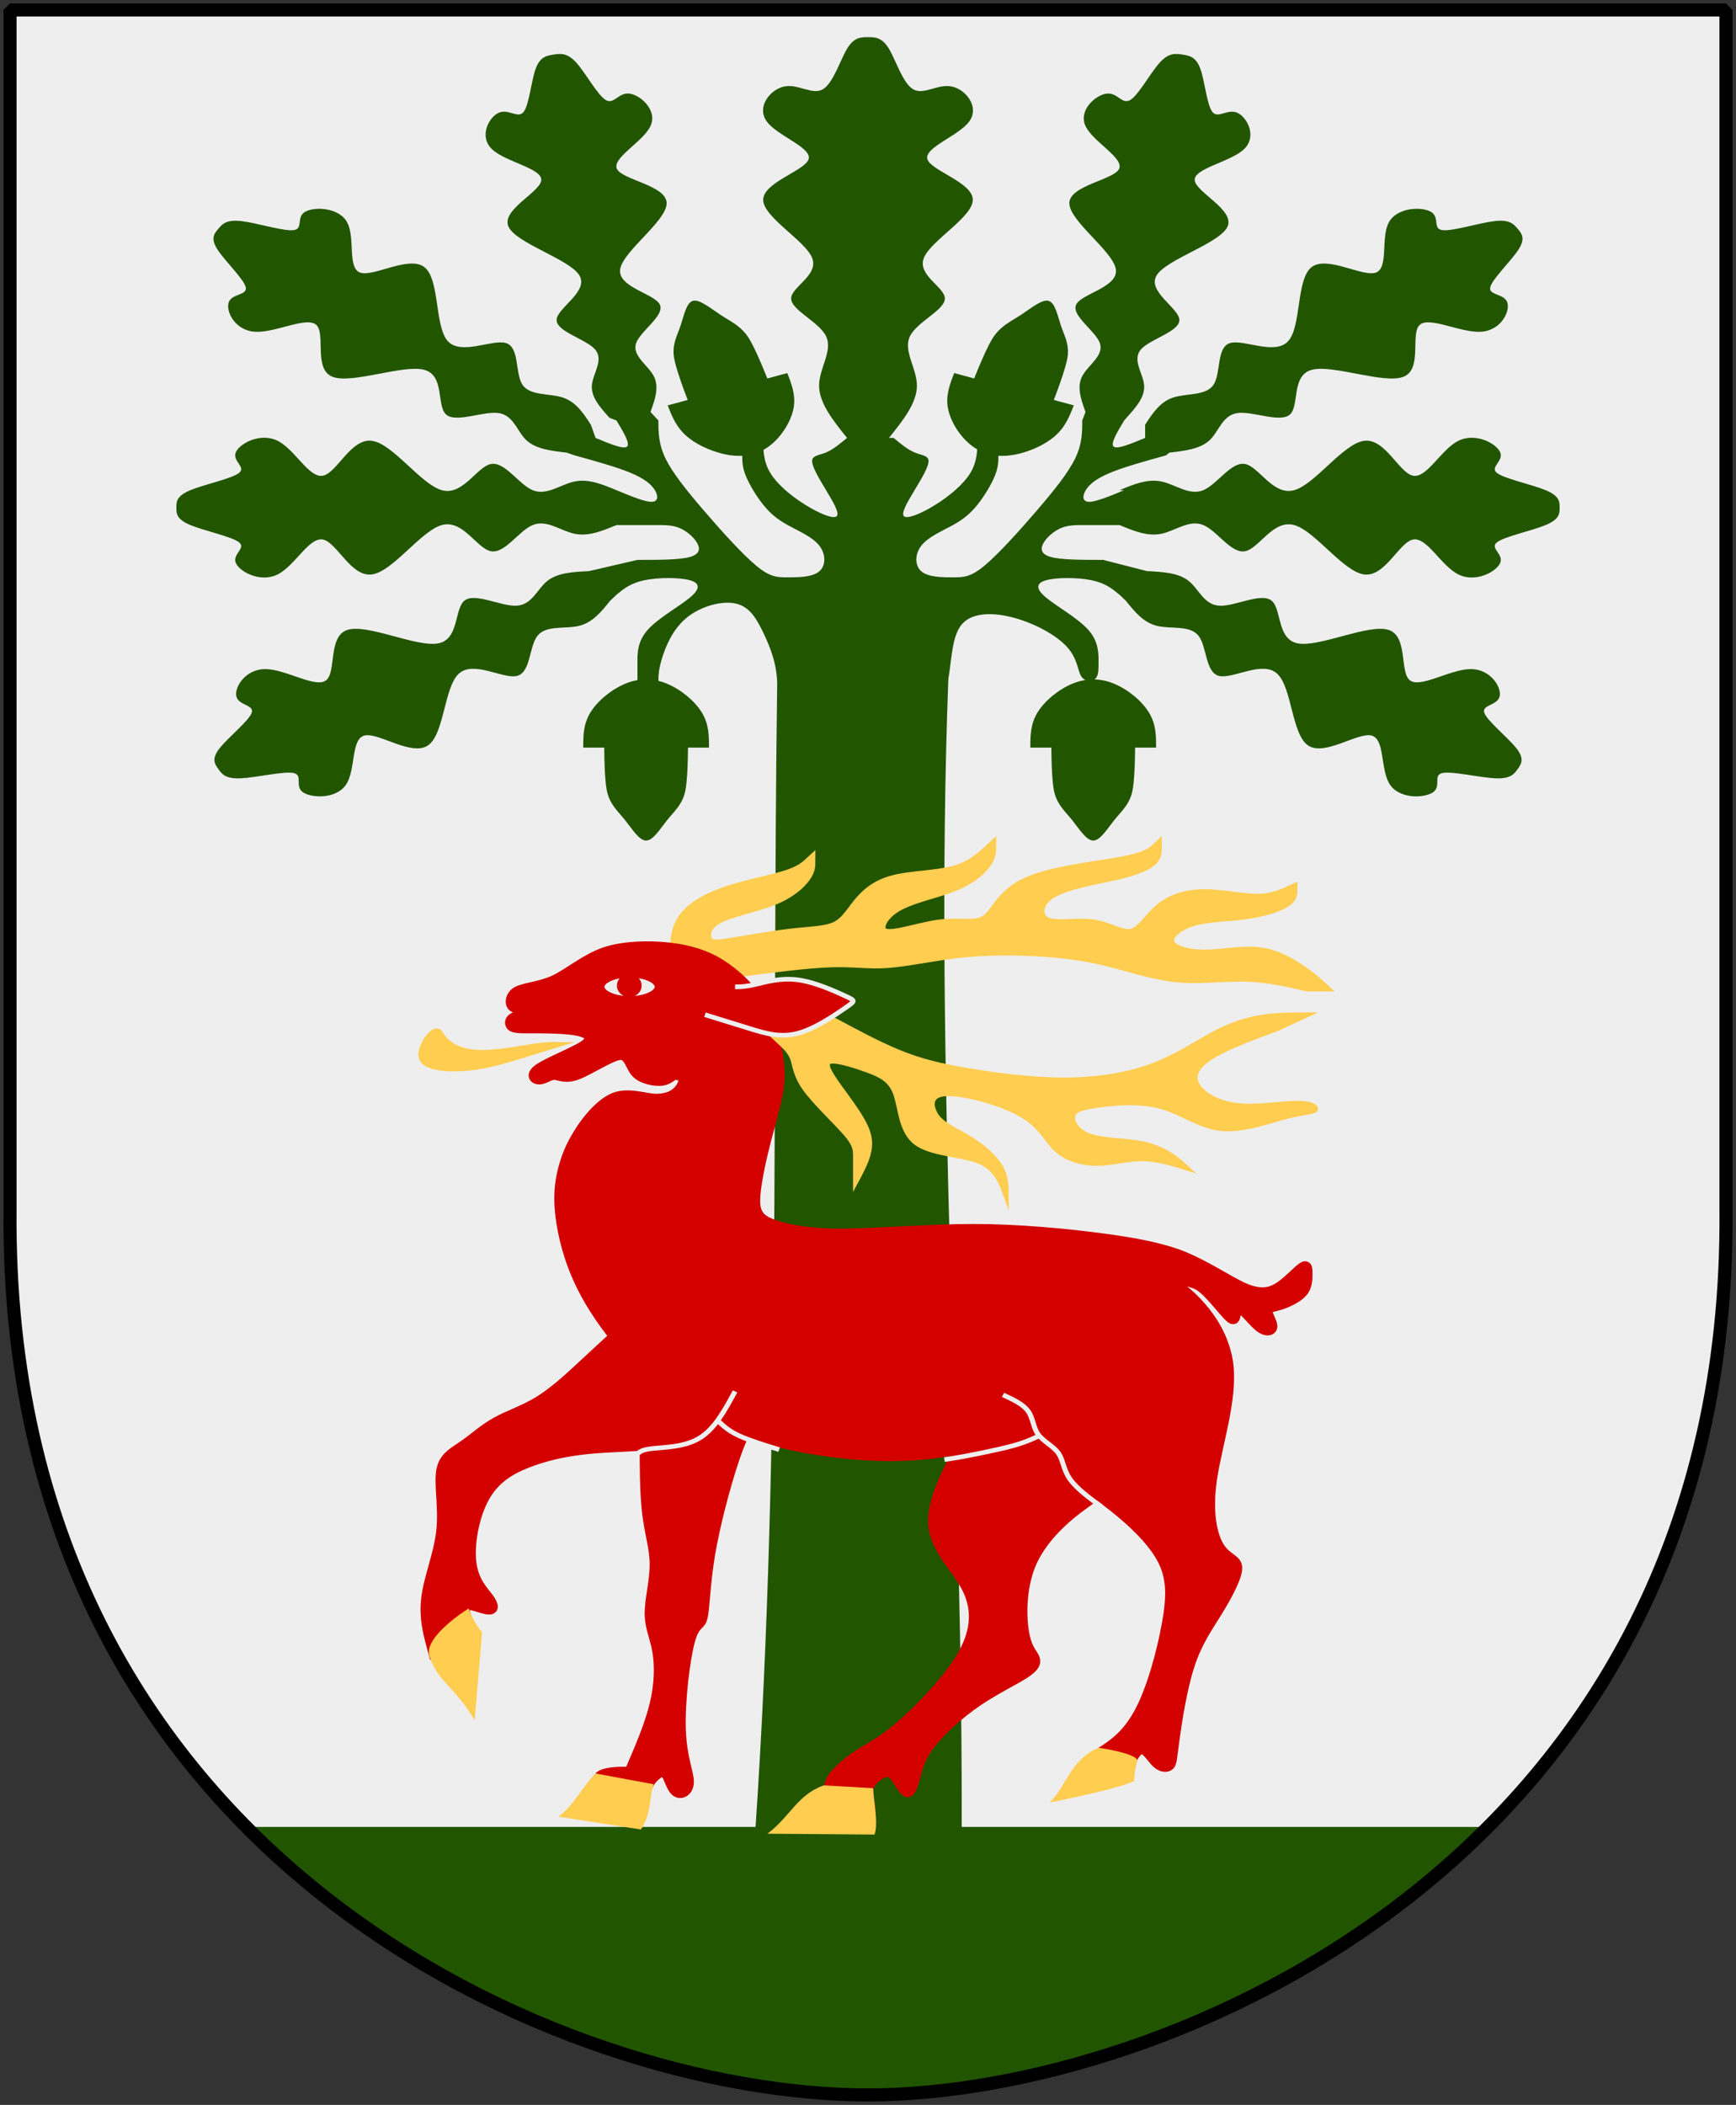 <?xml version="1.0" encoding="UTF-8" standalone="no"?>
<!-- Created with Inkscape (http://www.inkscape.org/) -->
<svg
   xmlns:dc="http://purl.org/dc/elements/1.1/"
   xmlns:cc="http://web.resource.org/cc/"
   xmlns:rdf="http://www.w3.org/1999/02/22-rdf-syntax-ns#"
   xmlns:svg="http://www.w3.org/2000/svg"
   xmlns="http://www.w3.org/2000/svg"
   xmlns:xlink="http://www.w3.org/1999/xlink"
   version="1.0"
   width="251"
   height="304.2"
   id="svg4166">
  <rect width="100%" height="100%" fill="#333333" stroke="none"/>
  <defs
     id="defs4168" />
  <path
     d="M 249.551,1.44 L 125.5,1.44 L 1.45,1.44 L 1.45,174.936 C 0.682,268.657 81.739,302.756 125.5,302.756 C 168.494,302.756 250.318,268.657 249.551,174.936 L 249.551,1.44 z"
     id="Shield"
     style="fill:#eeeeee;fill-opacity:1;fill-rule:nonzero;stroke:none;stroke-width:1.888;stroke-linecap:round;stroke-linejoin:bevel;marker:none;marker-start:none;marker-mid:none;marker-end:none;stroke-miterlimit:4;stroke-dashoffset:0;stroke-opacity:1;visibility:visible;display:block" />
  <path
     d="M 35.562,263.969 C 62.749,291.442 100.307,302.75 125.5,302.75 C 150.252,302.75 187.865,291.442 215.188,263.969 L 35.562,263.969 z"
     id="Mark"
     style="fill:#225500;fill-opacity:1;stroke:#eeeeee;stroke-width:0.1;stroke-miterlimit:4;stroke-opacity:1" />
  <g
     transform="matrix(1,0,0,0.831,8.537598e-7,-21.558)"
     id="Oak-tree">
    <path
       d="M 95.197,144.526 C 95.197,143.515 95.197,142.505 95.702,140.485 C 96.207,138.465 97.217,135.435 99.237,133.414 C 101.258,131.394 104.288,130.384 106.308,130.889 C 108.328,131.394 109.338,133.414 110.348,135.94 C 111.359,138.465 112.369,141.495 112.369,145.031 C 111.57,213.506 113.06,282.115 108.833,350.654 C 108.833,350.654 139.035,347.821 139.035,347.821 C 139.353,279.928 134.995,211.895 137.116,144.021 C 137.621,140.485 137.621,136.445 139.136,134.425 C 140.652,132.404 143.682,132.404 146.712,133.414 C 149.742,134.425 152.773,136.445 154.288,138.465 C 155.803,140.485 155.803,142.505 156.308,143.515 C 156.813,144.526 157.823,144.526 158.328,144.021 C 158.833,143.515 158.833,142.505 158.833,140.99 C 158.833,139.475 158.833,137.455 157.318,135.435 C 155.803,133.414 152.773,131.394 151.258,129.879 C 149.742,128.364 149.742,127.354 151.258,126.849 C 152.773,126.344 155.803,126.344 157.823,126.849 C 159.843,127.354 160.854,128.364 161.864,129.374 L 162.806,130.451 C 164.063,132.337 165.321,134.223 167.318,134.795 C 169.316,135.367 172.055,134.627 173.289,136.512 C 174.524,138.398 174.254,142.909 176.263,143.493 C 178.272,144.077 182.56,140.732 184.681,143.123 C 186.802,145.513 186.757,153.639 189.125,155.58 C 191.493,157.522 196.274,153.28 198.283,153.852 C 200.292,154.425 199.529,159.812 200.966,162.393 C 202.402,164.974 206.039,164.75 207.228,163.695 C 208.418,162.64 207.161,160.755 208.53,160.384 C 209.9,160.014 213.895,161.159 216.151,161.293 C 218.407,161.428 218.923,160.553 219.439,159.677 C 219.956,158.802 220.472,157.926 219.226,156.041 C 217.98,154.155 214.972,151.26 214.602,149.879 C 214.232,148.499 216.499,148.633 216.824,147.073 C 217.15,145.513 215.534,142.259 212.582,142.303 C 209.63,142.348 205.343,145.693 203.839,144.245 C 202.335,142.797 203.614,136.557 200.741,135.479 C 197.868,134.402 190.842,138.488 187.711,137.848 C 184.58,137.208 185.343,131.843 183.839,130.395 C 182.335,128.947 178.564,131.417 176.319,131.282 C 174.075,131.147 173.356,128.409 171.864,126.972 C 170.371,125.536 168.104,125.401 165.837,125.266 L 159.507,123.313 C 156.476,123.313 153.446,123.313 151.931,122.808 C 150.416,122.303 150.416,121.293 150.921,120.283 C 151.426,119.273 152.436,118.263 153.446,117.758 C 154.456,117.253 155.466,117.253 156.981,117.253 C 158.497,117.253 160.517,117.253 162.537,117.253 L 161.864,117.253 C 163.884,118.263 165.904,119.273 167.924,118.768 C 169.944,118.263 171.965,116.243 173.985,117.253 C 176.005,118.263 178.025,122.303 180.045,121.798 C 182.066,121.293 184.086,116.243 187.116,117.253 C 190.146,118.263 194.187,125.334 197.217,125.839 C 200.247,126.344 202.268,120.283 204.288,119.778 C 206.308,119.273 208.328,124.324 210.854,125.839 C 213.379,127.354 216.409,125.334 216.914,123.819 C 217.419,122.303 215.399,121.293 216.409,120.283 C 217.419,119.273 221.46,118.263 223.48,117.253 C 225.5,116.243 225.5,115.233 225.5,114.223 C 225.5,113.212 225.5,112.202 223.48,111.192 C 221.46,110.182 217.419,109.172 216.409,108.162 C 215.399,107.152 217.419,106.142 216.914,104.627 C 216.409,103.111 213.379,101.091 210.854,102.606 C 208.328,104.122 206.308,109.172 204.288,108.667 C 202.268,108.162 200.247,102.101 197.217,102.606 C 194.187,103.111 190.146,110.182 187.116,111.192 C 184.086,112.202 182.066,107.152 180.045,106.647 C 178.025,106.142 176.005,110.182 173.985,111.192 C 171.965,112.202 169.944,110.182 167.924,109.677 C 165.904,109.172 163.884,110.182 161.864,111.192 L 162.537,111.192 C 160.517,112.202 158.497,113.212 157.487,113.212 C 156.476,113.212 156.476,112.202 156.981,111.192 C 157.487,110.182 158.497,109.172 160.517,108.162 C 162.537,107.152 165.567,106.142 168.598,105.132 L 169.069,104.66 C 171.314,104.346 173.558,104.032 174.916,102.472 C 176.274,100.912 176.746,98.106 178.968,97.769 C 181.19,97.432 185.163,99.565 186.533,97.994 C 187.902,96.422 186.667,91.147 189.731,90.238 C 192.795,89.329 200.158,92.786 202.93,91.462 C 205.702,90.137 203.884,84.032 205.253,82.461 C 206.622,80.889 211.179,83.852 214.12,83.639 C 217.06,83.426 218.385,80.036 217.924,78.51 C 217.464,76.983 215.22,77.32 215.466,75.917 C 215.713,74.514 218.452,71.372 219.529,69.385 C 220.607,67.399 220.023,66.568 219.439,65.738 C 218.856,64.907 218.272,64.077 216.039,64.402 C 213.805,64.728 209.922,66.209 208.519,65.962 C 207.116,65.715 208.194,63.74 206.914,62.797 C 205.635,61.855 201.998,61.944 200.797,64.638 C 199.597,67.331 200.831,72.629 198.878,73.37 C 196.925,74.11 191.785,70.294 189.597,72.438 C 187.408,74.582 188.171,82.685 186.263,85.255 C 184.355,87.825 179.776,84.862 177.823,85.614 C 175.87,86.366 176.544,90.833 175.477,92.82 C 174.411,94.806 171.605,94.312 169.664,95.064 C 167.722,95.816 166.645,97.814 165.567,99.812 L 165.567,102.101 C 163.547,103.111 161.527,104.122 161.022,103.616 C 160.517,103.111 161.527,101.091 162.537,99.071 L 162.874,98.6 C 164.221,96.804 165.567,95.008 165.422,92.932 C 165.275,90.856 163.637,88.499 164.984,86.68 C 166.331,84.862 170.663,83.583 170.517,81.506 C 170.371,79.43 165.747,76.557 167.273,73.751 C 168.8,70.945 176.476,68.207 177.498,65.311 C 178.519,62.415 172.885,59.363 172.739,57.287 C 172.593,55.21 177.935,54.11 179.866,51.888 C 181.796,49.666 180.315,46.321 178.901,45.558 C 177.487,44.795 176.14,46.613 175.321,45.446 C 174.501,44.279 174.209,40.126 173.57,37.96 C 172.93,35.794 171.942,35.614 170.955,35.435 C 169.967,35.255 168.979,35.075 167.632,36.894 C 166.286,38.712 164.58,42.528 163.401,43.347 C 162.223,44.166 161.572,41.989 159.989,42.225 C 158.407,42.461 155.893,45.109 156.948,47.859 C 158.003,50.609 162.627,53.459 161.785,55.356 C 160.943,57.253 154.636,58.196 154.613,61.271 C 154.591,64.346 160.854,69.554 161.325,72.707 C 161.796,75.861 156.476,76.961 155.624,78.858 C 154.77,80.755 158.385,83.448 159.024,85.614 C 159.664,87.78 157.329,89.419 156.488,91.327 C 155.646,93.235 156.297,95.412 156.948,97.59 L 156.476,99.071 C 156.476,101.091 156.476,103.111 155.466,105.637 C 154.456,108.162 152.436,111.192 149.911,114.728 C 147.386,118.263 144.355,122.303 142.335,124.324 C 140.315,126.344 139.305,126.344 137.79,126.344 C 136.274,126.344 134.254,126.344 133.244,125.334 C 132.234,124.324 132.234,122.303 133.244,120.788 C 134.254,119.273 136.274,118.263 137.79,117.253 C 139.305,116.243 140.315,115.233 141.325,113.717 C 142.335,112.202 143.345,110.182 143.85,108.667 C 144.355,107.152 144.355,106.142 144.355,105.132 L 141.325,102.101 C 141.325,104.122 141.325,106.142 140.315,108.162 C 139.305,110.182 137.285,112.202 135.264,113.717 C 133.244,115.233 131.224,116.243 130.719,115.738 C 130.214,115.233 131.224,113.212 132.234,111.192 C 133.244,109.172 134.254,107.152 134.254,106.142 C 134.254,105.132 133.244,105.132 132.234,104.627 C 131.224,104.122 130.214,103.111 129.204,102.101 L 128.53,102.101 C 130.55,99.071 132.571,96.041 132.571,93.01 C 132.571,89.98 130.55,86.95 131.561,84.425 C 132.571,81.899 136.611,79.879 136.611,77.859 C 136.611,75.839 132.571,73.819 133.581,70.788 C 134.591,67.758 140.652,63.717 140.652,60.687 C 140.652,57.657 134.591,55.637 134.086,53.616 C 133.581,51.596 138.631,49.576 140.146,47.051 C 141.662,44.526 139.641,41.495 137.621,40.99 C 135.601,40.485 133.581,42.505 132.066,41.495 C 130.55,40.485 129.54,36.445 128.53,34.425 C 127.52,32.404 126.51,32.404 125.5,32.404 C 124.49,32.404 123.48,32.404 122.47,34.425 C 121.46,36.445 120.449,40.485 118.934,41.495 C 117.419,42.505 115.399,40.485 113.379,40.99 C 111.359,41.495 109.338,44.526 110.854,47.051 C 112.369,49.576 117.419,51.596 116.914,53.616 C 116.409,55.637 110.348,57.657 110.348,60.687 C 110.348,63.717 116.409,67.758 117.419,70.788 C 118.429,73.819 114.389,75.839 114.389,77.859 C 114.389,79.879 118.429,81.899 119.439,84.425 C 120.449,86.95 118.429,89.98 118.429,93.01 C 118.429,96.041 120.449,99.071 122.47,102.101 L 122.47,102.101 C 121.46,103.111 120.449,104.122 119.439,104.627 C 118.429,105.132 117.419,105.132 117.419,106.142 C 117.419,107.152 118.429,109.172 119.439,111.192 C 120.449,113.212 121.46,115.233 120.955,115.738 C 120.449,116.243 118.429,115.233 116.409,113.717 C 114.389,112.202 112.369,110.182 111.359,108.162 C 110.348,106.142 110.348,104.122 110.348,102.101 L 107.318,105.132 C 107.318,106.142 107.318,107.152 107.823,108.667 C 108.328,110.182 109.338,112.202 110.348,113.717 C 111.359,115.233 112.369,116.243 113.884,117.253 C 115.399,118.263 117.419,119.273 118.429,120.788 C 119.439,122.303 119.439,124.324 118.429,125.334 C 117.419,126.344 115.399,126.344 113.884,126.344 C 112.369,126.344 111.359,126.344 109.338,124.324 C 107.318,122.303 104.288,118.263 101.763,114.728 C 99.237,111.192 97.217,108.162 96.207,105.637 C 95.197,103.111 95.197,101.091 95.197,99.071 L 94.052,97.59 C 94.703,95.412 95.354,93.235 94.512,91.327 C 93.671,89.419 91.336,87.78 91.976,85.614 C 92.615,83.448 96.23,80.755 95.376,78.858 C 94.524,76.961 89.204,75.861 89.675,72.707 C 90.146,69.554 96.409,64.346 96.387,61.271 C 96.364,58.196 90.057,57.253 89.215,55.356 C 88.373,53.459 92.997,50.609 94.052,47.859 C 95.107,45.109 92.593,42.461 91.011,42.225 C 89.428,41.989 88.777,44.166 87.599,43.347 C 86.42,42.528 84.714,38.712 83.368,36.894 C 82.021,35.075 81.033,35.255 80.045,35.435 C 79.058,35.614 78.07,35.794 77.43,37.96 C 76.791,40.126 76.499,44.279 75.679,45.446 C 74.86,46.613 73.513,44.795 72.099,45.558 C 70.685,46.321 69.204,49.666 71.134,51.888 C 73.065,54.11 78.407,55.21 78.261,57.287 C 78.115,59.363 72.481,62.415 73.502,65.311 C 74.524,68.207 82.2,70.945 83.727,73.751 C 85.253,76.557 80.629,79.43 80.483,81.506 C 80.337,83.583 84.669,84.862 86.016,86.68 C 87.363,88.499 85.725,90.856 85.578,92.932 C 85.433,95.008 86.779,96.804 88.126,98.6 L 89.136,99.071 C 90.146,101.091 91.157,103.111 90.652,103.616 C 90.146,104.122 88.126,103.111 86.106,102.101 L 85.433,99.812 C 84.355,97.814 83.278,95.816 81.336,95.064 C 79.395,94.312 76.589,94.806 75.523,92.82 C 74.456,90.833 75.13,86.366 73.177,85.614 C 71.224,84.862 66.645,87.825 64.737,85.255 C 62.829,82.685 63.592,74.582 61.403,72.438 C 59.215,70.294 54.075,74.11 52.122,73.37 C 50.169,72.629 51.403,67.331 50.203,64.638 C 49.002,61.944 45.365,61.855 44.086,62.797 C 42.806,63.74 43.884,65.715 42.481,65.962 C 41.078,66.209 37.195,64.728 34.961,64.402 C 32.728,64.077 32.144,64.907 31.561,65.738 C 30.977,66.568 30.393,67.399 31.471,69.385 C 32.548,71.372 35.287,74.514 35.534,75.917 C 35.78,77.32 33.536,76.983 33.076,78.51 C 32.615,80.036 33.94,83.426 36.88,83.639 C 39.821,83.852 44.378,80.889 45.747,82.461 C 47.116,84.032 45.298,90.137 48.07,91.462 C 50.842,92.786 58.205,89.329 61.269,90.238 C 64.333,91.147 63.098,96.422 64.467,97.994 C 65.837,99.565 69.81,97.432 72.032,97.769 C 74.254,98.106 74.726,100.912 76.083,102.472 C 77.442,104.032 79.686,104.346 81.931,104.66 L 83.076,105.132 C 86.106,106.142 89.136,107.152 91.157,108.162 C 93.177,109.172 94.187,110.182 94.692,111.192 C 95.197,112.202 95.197,113.212 94.187,113.212 C 93.177,113.212 91.157,112.202 89.136,111.192 L 89.136,111.192 C 87.116,110.182 85.096,109.172 83.076,109.677 C 81.056,110.182 79.035,112.202 77.015,111.192 C 74.995,110.182 72.975,106.142 70.955,106.647 C 68.934,107.152 66.914,112.202 63.884,111.192 C 60.854,110.182 56.813,103.111 53.783,102.606 C 50.753,102.101 48.732,108.162 46.712,108.667 C 44.692,109.172 42.672,104.122 40.146,102.606 C 37.621,101.091 34.591,103.111 34.086,104.627 C 33.581,106.142 35.601,107.152 34.591,108.162 C 33.581,109.172 29.54,110.182 27.52,111.192 C 25.5,112.202 25.5,113.212 25.5,114.223 C 25.5,115.233 25.5,116.243 27.52,117.253 C 29.54,118.263 33.581,119.273 34.591,120.283 C 35.601,121.293 33.581,122.303 34.086,123.819 C 34.591,125.334 37.621,127.354 40.146,125.839 C 42.672,124.324 44.692,119.273 46.712,119.778 C 48.732,120.283 50.753,126.344 53.783,125.839 C 56.813,125.334 60.854,118.263 63.884,117.253 C 66.914,116.243 68.934,121.293 70.955,121.798 C 72.975,122.303 74.995,118.263 77.015,117.253 C 79.035,116.243 81.056,118.263 83.076,118.768 C 85.096,119.273 87.116,118.263 89.136,117.253 L 89.136,117.253 C 91.157,117.253 93.177,117.253 94.692,117.253 C 96.207,117.253 97.217,117.253 98.227,117.758 C 99.237,118.263 100.247,119.273 100.753,120.283 C 101.258,121.293 101.258,122.303 99.742,122.808 C 98.227,123.313 95.197,123.313 92.167,123.313 L 85.163,125.266 C 82.896,125.401 80.629,125.536 79.136,126.972 C 77.644,128.409 76.925,131.147 74.681,131.282 C 72.436,131.417 68.665,128.947 67.161,130.395 C 65.657,131.843 66.42,137.208 63.289,137.848 C 60.158,138.488 53.132,134.402 50.259,135.479 C 47.386,136.557 48.665,142.797 47.161,144.245 C 45.657,145.693 41.37,142.348 38.418,142.303 C 35.466,142.259 33.85,145.513 34.176,147.073 C 34.501,148.633 36.768,148.499 36.398,149.879 C 36.028,151.26 33.02,154.155 31.774,156.041 C 30.528,157.926 31.044,158.802 31.561,159.677 C 32.077,160.553 32.593,161.428 34.849,161.293 C 37.105,161.159 41.1,160.014 42.47,160.384 C 43.839,160.755 42.582,162.64 43.772,163.695 C 44.961,164.75 48.598,164.974 50.034,162.393 C 51.471,159.812 50.708,154.425 52.716,153.852 C 54.726,153.28 59.507,157.522 61.875,155.58 C 64.243,153.639 64.198,145.513 66.319,143.123 C 68.44,140.732 72.728,144.077 74.737,143.493 C 76.746,142.909 76.476,138.398 77.711,136.512 C 78.945,134.627 81.684,135.367 83.682,134.795 C 85.679,134.223 86.937,132.337 88.194,130.451 L 89.136,129.374 C 90.146,128.364 91.157,127.354 93.177,126.849 C 95.197,126.344 98.227,126.344 99.742,126.849 C 101.258,127.354 101.258,128.364 99.742,129.879 C 98.227,131.394 95.197,133.414 93.682,135.435 C 92.167,137.455 92.167,139.475 92.167,140.99 C 92.167,142.505 92.167,143.515 92.167,144.526 L 95.197,144.526 z"
       id="Trunk"
       style="fill:#225500;fill-opacity:1;fill-rule:evenodd;stroke:none;stroke-width:2;stroke-linecap:butt;stroke-linejoin:miter;stroke-miterlimit:10" />
    <use
       transform="translate(64.646,1.8359e-5)"
       id="Ollon2"
       style="stroke:none"
       x="0"
       y="0"
       width="251"
       height="304.2"
       xlink:href="#Ollon" />
    <use
       transform="matrix(0.951,-0.309,-0.309,-0.951,64.538,270.819)"
       id="Ollon3"
       style="stroke:none"
       x="0"
       y="0"
       width="251"
       height="304.2"
       xlink:href="#Ollon" />
    <use
       transform="matrix(-1,0,0,1,251.795,0)"
       id="Ollon4"
       style="stroke:none"
       x="0"
       y="0"
       width="251"
       height="304.2"
       xlink:href="#Ollon3" />
    <g
       transform="matrix(0.505,0,0,0.505,24.995,100.034)"
       id="Ollon"
       style="stroke:none">
      <path
         d="M 117.49,110.75 L 153.49,110.75 C 153.49,106.75 153.49,102.75 151.49,98.75 C 149.49,94.75 145.49,90.75 141.49,88.75 C 137.49,86.75 133.49,86.75 129.49,88.75 C 125.49,90.75 121.49,94.75 119.49,98.75 C 117.49,102.75 117.49,106.75 117.49,110.75 z"
         id="path2772"
         style="fill:#225500;fill-opacity:1;fill-rule:evenodd;stroke:none;stroke-width:2;stroke-linecap:butt;stroke-linejoin:miter;stroke-miterlimit:10" />
      <path
         d="M 123.49,105.984 C 123.49,111.984 123.49,122.75 124.49,126.75 C 125.49,130.75 127.49,132.75 129.49,135.75 C 131.49,138.75 133.49,142.75 135.49,142.75 C 137.49,142.75 139.49,138.75 141.49,135.75 C 143.49,132.75 145.49,130.75 146.49,126.75 C 147.49,122.75 147.49,111.984 147.49,105.984"
         id="path2774"
         style="fill:#225500;fill-opacity:1;fill-rule:evenodd;stroke:none;stroke-width:2;stroke-linecap:butt;stroke-linejoin:miter;stroke-miterlimit:10" />
    </g>
  </g>
  <g
     transform="matrix(0.363,0,0,0.336,36.581,112.375)"
     id="Deer">
    <path
       d="M 168.001,78 C 168.001,72 168.001,66 171.001,61 C 174.001,56 180.001,52 188.001,49 C 196.001,46 206.001,44 212.001,42 C 218.001,40 220.001,38 222.001,36 C 222.001,38 222.001,40 220.001,43 C 218.001,46 214.001,50 207.001,53 C 200.001,56 190.001,58 185.001,61 C 180.001,64 180.001,68 181.001,70 C 182.001,72 184.001,72 190.001,71 C 196.001,70 206.001,68 214.001,67 C 222.001,66 228.001,66 232.001,64 C 236.001,62 238.001,58 241.001,54 C 244.001,50 248.001,46 255.001,44 C 262.001,42 272.001,42 279.001,40 C 286.001,38 290.001,34 294.001,30 C 294.001,32 294.001,34 292.001,37 C 290.001,40 286.001,44 279.001,47 C 272.001,50 262.001,52 256.001,56 C 250.001,60 248.001,66 252.001,67 C 256.001,68 266.001,64 274.001,63 C 282.001,62 288.001,64 292.001,61 C 296.001,58 298.001,50 308.002,45 C 318.002,40 336.002,38 346.002,36 C 356.002,34 358.002,32 360.002,30 C 360.002,32 360.002,34 358.002,36 C 356.002,38 352.002,40 344.002,42 C 336.002,44 324.002,46 318.002,50 C 312.002,54 312.002,60 316.002,62 C 320.002,64 328.002,62 334.535,63 C 341.002,64 346.002,68 350.002,67 C 354.002,66 357.002,60 361.468,56 C 366.002,52 372.002,50 379.002,50 C 386.002,50 394.002,52 400.002,52 C 406.002,52 410.002,50 414.002,48 C 414.002,50 414.002,52 411.002,54 C 408.002,56 402.002,58 395.002,59 C 388.002,60 380.002,60 374.002,62 C 368.002,64 364.002,68 365.002,71 C 366.002,74 372.002,76 379.002,76 C 386.002,76 394.002,74 401.002,75 C 408.002,76 414.002,80 418.002,83 C 422.002,86 424.002,88 426.002,90 L 420.002,90 C 412.002,88 404.002,86 395.247,85.778 C 386.491,85.556 376.98,87.112 367.313,85.978 C 357.646,84.845 347.824,81.022 338.068,78.6 C 328.313,76.178 318.624,75.156 308.957,74.734 C 299.29,74.312 289.646,74.489 279.823,75.756 C 270.001,77.022 260.001,79.378 252.335,79.934 C 244.668,80.489 239.335,79.245 229.668,79.622 C 220.001,80 206.001,82 192.001,84"
       id="Antler-2"
       style="fill:#ffcd50;fill-opacity:1;fill-rule:evenodd;stroke:#ffcd50;stroke-width:4;stroke-linecap:butt;stroke-linejoin:miter;stroke-miterlimit:10;stroke-opacity:1" />
    <path
       d="M 342.002,285.001 L 288.001,270.001 C 286.001,276.001 284.001,282.001 280.001,291.001 C 276.001,300.002 270.001,312.002 271.001,322.002 C 272.001,332.002 280.001,340.002 284.001,348.002 C 288.001,356.002 288.001,364.002 285.001,372.002 C 282.001,380.002 276.001,388.002 270.001,395.002 C 264.001,402.002 258.001,408.002 253.001,412.002 C 248.001,416.002 244.001,418.002 240.001,421.002 C 236.001,424.002 232.001,428.002 230.534,430.535 C 223.382,446.832 245.468,449.002 245.468,449.002 C 247.001,445.002 245.001,440.002 245.001,436.536 C 245.001,433.002 247.001,431.002 249.001,429.469 C 251.001,428.002 253.001,427.002 255.001,429.002 C 257.001,431.002 259.001,436.002 260.535,436.536 C 262.001,437.002 263.001,433.002 264.001,429.002 C 265.001,425.002 266.001,421.002 270.001,415.469 C 274.001,410.002 281.001,403.002 288.535,397.469 C 296.001,392.002 304.002,388.002 308.002,385.002 C 312.002,382.002 312.002,380.002 311.002,378.002 C 310.002,376.002 308.002,374.002 307.002,367.002 C 306.002,360.002 306.002,348.002 310.002,338.002 C 314.002,328.002 322.002,320.002 328.002,315.002 C 334.002,310.002 338.002,308.002 340.002,303.468 C 342.002,299.002 342.002,292.001 342.002,285.001 z"
       id="Leg-3"
       style="fill:#d40000;fill-opacity:1;fill-rule:evenodd;stroke:#d40000;stroke-width:4;stroke-linecap:butt;stroke-linejoin:miter;stroke-miterlimit:10;stroke-opacity:1" />
    <path
       d="M 198.001,277.475 L 156.001,253.475 C 156.001,263.475 156.001,273.475 156.001,284.475 C 156.001,295.475 156.001,307.475 157.001,316.475 C 158.001,325.475 160.001,331.475 160.001,338.475 C 160.001,345.475 158.001,353.475 158.001,359.475 C 158.001,365.475 160.001,369.476 161.001,375.476 C 162.001,381.476 162.001,389.476 160.001,398.476 C 158.001,407.476 154.001,417.476 150.001,427.476 C 119.147,426.575 155.001,445.476 155.001,445.476 C 156.001,441.476 156.001,437.476 157.001,434.476 C 158.001,431.476 160.001,429.476 161.467,428.476 C 163.001,427.476 164.001,427.476 165.001,429.476 C 166.001,431.476 167.001,435.476 168.934,436.587 C 170.801,437.698 173.601,435.921 173.601,431.92 C 173.601,427.92 170.801,421.698 170.401,409.587 C 170.001,397.476 172.001,379.476 174.001,371.476 C 176.001,363.475 178.001,365.475 179.001,361.475 C 180.001,357.475 180.001,347.475 182.001,334.475 C 184.001,321.475 188.001,305.475 191.001,295.475 C 194.001,285.475 196.001,281.475 198.001,277.475 z"
       id="Leg-2"
       style="fill:#d40000;fill-opacity:1;fill-rule:evenodd;stroke:#d40000;stroke-width:4;stroke-linecap:butt;stroke-linejoin:miter;stroke-miterlimit:10;stroke-opacity:1" />
    <path
       d="M 336.379,420.002 C 336.379,420.002 349.002,425.002 349.002,425.002 C 350.002,422.002 352.002,418.002 354.002,418.002 C 356.002,418.002 358.002,422.002 360.002,424.002 C 362.002,426.002 364.002,426.002 365.002,425.002 C 366.002,424.002 366.002,422.002 367.002,414.002 C 368.002,406.002 370.002,392.002 373.002,382.002 C 376.002,372.002 380.002,366.002 384.002,359.002 C 388.002,352.002 392.002,344.002 392.002,340.002 C 392.002,336.002 388.002,336.002 385.002,331.002 C 382.002,326.002 380.002,316.002 382.002,301.468 C 384.002,287.001 390.002,268.001 388.535,253.001 C 387.002,238.001 378.002,227.001 371.469,221.001 C 365.002,215.001 361.002,214.001 355.002,214.534 C 349.002,215.001 341.002,217.001 333.002,219.001 L 300.002,264.001 C 304.002,266.001 308.002,268.001 310.002,271.001 C 312.002,274.001 312.002,278.001 314.002,281.001 C 316.002,284.001 320.002,286.001 322.002,289.001 C 324.002,292.001 324.002,296.001 327.002,300.002 C 330.002,304.002 336.002,308.002 343.002,314.002 C 350.002,320.002 358.002,328.002 362.002,336.002 C 366.002,344.002 366.002,352.002 364.002,364.002 C 362.002,376.002 358.002,392.002 353.002,402.002 C 348.002,412.002 342.379,416.002 336.379,420.002 z"
       id="Leg-4"
       style="fill:#d40000;fill-opacity:1;fill-rule:evenodd;stroke:#d40000;stroke-width:4;stroke-linecap:butt;stroke-linejoin:miter;stroke-miterlimit:10;stroke-opacity:1" />
    <path
       d="M 135.562,57.438 C 134.404,57.445 133.207,57.493 132,57.562 C 127.174,57.839 122.667,58.625 119,60 C 115.333,61.375 111.787,63.603 108.281,66 C 104.776,68.397 101.75,70.625 99,72 C 96.25,73.375 93.218,74.182 90.406,74.875 C 87.594,75.568 85.375,76.083 84,77 C 82.625,77.917 81.826,79.416 81.688,80.875 C 81.55,82.334 82.083,83.541 83,84 C 83.917,84.459 85.402,84.258 87,83.875 C 88.598,83.492 90.083,83 91,83 C 91.917,83 92.438,83.464 92.438,84.125 C 92.438,84.785 91.917,85.541 91,86 C 90.083,86.459 88.598,86.723 87,87 C 85.402,87.277 83.917,87.541 83,88 C 82.083,88.459 81.545,89.201 81.406,90 C 81.268,90.799 81.541,91.541 82,92 C 82.459,92.459 83.209,92.736 84.562,92.875 C 85.915,93.014 87.708,93 90,93 C 92.292,93 95.527,92.986 99,93.125 C 102.473,93.264 105.708,93.541 108,94 C 110.292,94.459 112.09,95.205 112.75,96.281 C 113.411,97.357 112.867,98.625 111,100 C 109.133,101.375 105.717,103.125 102,105 C 98.283,106.875 94.867,108.625 93,110 C 91.133,111.375 90.599,112.656 90.844,113.594 C 91.088,114.532 92.083,115 93,115 C 93.917,115 94.924,114.522 96,114 C 97.076,113.478 98.083,113 99,113 C 99.917,113 100.914,113.474 102.406,113.719 C 103.898,113.963 105.708,113.917 108,113 C 110.292,112.083 113.541,110.13 116.875,108.219 C 120.209,106.307 123.133,104.731 125,104.469 C 126.867,104.273 127.881,105.349 128.781,107 C 129.682,108.651 130.352,110.625 131.531,112 C 132.644,113.375 134.496,114.393 136.562,115 C 138.629,115.607 140.625,115.727 142,115.531 C 143.375,115.269 144.403,114.653 145.219,114.062 C 146.034,113.471 146.541,113 147,113 C 147.459,113 148.085,113.085 148.969,113.281 C 149.853,113.479 151,114.467 150,117 C 149,119.533 146.622,121.409 144.906,122.062 C 143.191,122.717 141.561,123 139.531,123 C 137.435,123 134.802,122.28 131.781,121.844 C 128.761,121.407 125.75,121.356 123,122.469 C 120.25,123.648 117.232,126.208 114.281,129.75 C 111.33,133.293 108.867,137.333 107,141 C 105.133,144.667 103.639,148.682 102.562,153.125 C 101.486,157.568 101,161.875 101,166 C 101,170.125 101.468,174.897 102.406,180 C 103.344,185.103 104.625,189.875 106,194 C 107.375,198.125 109.116,202.419 111.406,207 C 113.697,211.581 116.25,215.875 119,220 C 121.75,224.125 125.245,228.897 129.688,234 C 134.131,239.103 138.959,243.875 144,248 C 149.041,252.125 155.293,256.411 162.688,260.438 C 170.082,264.465 177.667,267.708 185,270 C 192.333,272.292 200.865,274.098 209.719,275.312 C 218.572,276.527 226.583,277 233,277 C 239.417,277 245.511,276.532 252,275.594 C 258.489,274.656 264.583,273.375 271,272 C 277.417,270.625 285.41,268.867 294.125,266.438 C 302.84,264.008 311.125,261.208 318,258 C 324.875,254.792 331.452,250.527 340.781,243.562 C 350.111,236.599 357,231 357,231 L 345,201 C 345,201 347.276,201.097 350.312,201.688 C 353.349,202.278 355.435,203.133 357.531,205 C 359.561,206.867 361.952,209.814 364.156,212.594 C 366.362,215.374 368.083,217.541 369,218 C 369.917,218.459 370.214,217.302 370.438,215.875 C 370.661,214.448 370.811,213 371.531,213 C 372.185,213 373.551,214.432 375.219,216.344 C 376.885,218.255 378.625,220.352 380,221.531 C 381.375,222.644 382.656,223.066 383.594,222.875 C 384.532,222.683 385,221.917 385,221 C 385,220.083 384.522,218.83 384,217.562 C 383.478,216.294 383,215.189 383,214.469 C 383,213.815 383.468,213.409 384.406,213.062 C 385.344,212.716 386.625,212.459 388,212 C 389.375,211.541 391.139,210.788 392.875,209.781 C 394.612,208.775 396.083,207.648 397,206.469 C 397.917,205.356 398.441,203.977 398.719,202.469 C 398.996,201.027 399,199.648 399,198.469 C 399,197.356 398.996,196.222 398.719,195.562 C 398.441,194.902 397.917,194.811 397,195.531 C 396.083,196.185 394.594,197.766 392.719,199.625 C 390.844,201.484 388.867,203.356 387,204.469 C 385.133,205.648 383.148,206.319 380.719,206.25 C 378.289,206.181 375.75,205.375 373,204 C 370.25,202.625 366.76,200.41 362.594,197.875 C 358.428,195.34 354.125,192.867 350,191 C 345.875,189.133 341.109,187.635 335.312,186.281 C 329.516,184.928 323.417,183.917 317,183 C 310.583,182.083 302.581,181.08 293.312,180.281 C 284.043,179.482 274.708,179 266,179 C 257.292,179 247.479,179.478 237.688,180 C 227.897,180.522 219.417,181 213,181 C 206.583,181 200.97,180.518 196.25,179.719 C 191.53,178.92 188.292,177.917 186,177 C 183.708,176.083 181.902,175.068 180.688,173.438 C 179.473,171.808 179,169.75 179,167 C 179,164.25 179.482,160.275 180.281,155.656 C 181.08,151.038 182.083,146.398 183,142.469 C 183.917,138.606 184.938,134.679 185.875,130.844 C 186.812,127.008 187.541,123.75 188,121 C 188.459,118.25 188.719,115.474 188.719,112.438 C 188.719,109.401 188.459,106.477 188,103.531 C 187.541,100.519 186.808,96.896 185.594,92.938 C 184.379,88.979 182.867,85.208 181,82 C 179.133,78.792 176.67,75.496 173.719,72.406 C 170.768,69.316 167.75,66.867 165,65 C 162.25,63.133 159.224,61.621 155.719,60.406 C 152.213,59.192 148.667,58.459 145,58 C 142.25,57.656 139.038,57.416 135.562,57.438 z M 129,69 C 135.627,69 141,71.686 141,75 C 141,78.314 135.627,81 129,81 C 122.373,81 117,78.314 117,75 C 117,71.686 122.373,69 129,69 z M 128.875,71.531 C 127.255,71.531 125.938,72.849 125.938,74.469 C 125.938,76.089 127.255,77.406 128.875,77.406 C 130.495,77.406 131.812,76.089 131.812,74.469 C 131.812,72.849 130.495,71.531 128.875,71.531 z"
       transform="translate(21,15)"
       id="Main-body"
       style="fill:#d40000;fill-opacity:1;fill-rule:evenodd;stroke:#d40000;stroke-width:4;stroke-linecap:butt;stroke-linejoin:miter;stroke-miterlimit:10;stroke-opacity:1" />
    <path
       d="M 204.001,108.001 C 206.001,110.001 208.001,112.001 210.001,114.001 C 212.001,116.001 214.001,118.001 215.001,121.001 C 216.001,124.001 216.001,128.001 220.001,134.001 C 224.001,140.001 232.001,148.001 236.001,153.001 C 240.001,158.001 240.001,160.001 240.001,163.001 C 240.001,166.001 240.001,170.001 240.001,174.001 C 242.001,170.001 244.001,166.001 245.001,162.001 C 246.001,158.001 246.001,154.001 243.001,148.001 C 240.001,142.001 234.001,134.001 231.001,129.001 C 228.001,124.001 228.001,122.001 231.001,122.001 C 234.001,122.001 240.001,124.001 245.001,126.001 C 250.001,128.001 254.001,130.001 256.001,136.001 C 258.001,142.001 258.001,152.001 264.001,157.001 C 270.001,162.001 282.001,162.001 289.001,165.001 C 296.001,168.001 298.001,174.001 300.002,180.001 C 300.002,176.001 300.002,172.001 298.001,168.001 C 296.001,164.001 292.001,160.001 288.001,157.001 C 284.001,154.001 280.001,152.001 277.001,150.001 C 274.001,148.001 272.001,146.001 271.001,143.001 C 270.001,140.001 270.001,136.001 277.001,136.001 C 284.001,136.001 298.001,140.001 306.002,145.001 C 314.002,150.001 316.002,156.001 320.002,160.001 C 324.002,164.001 330.002,166.001 336.002,166.001 C 342.002,166.001 348.002,164.001 354.002,164.001 C 360.002,164.001 366.002,166.001 372.002,168.001 C 370.002,166.001 368.002,164.001 365.002,162.001 C 362.002,160.001 358.002,158.001 352.002,157.001 C 346.002,156.001 338.002,156.001 333.002,154.001 C 328.002,152.001 326.002,148.001 326.535,145.467 C 327.002,143.001 330.002,142.001 336.535,141.001 C 343.002,140.001 353.002,139.001 361.468,141.467 C 370.002,144.001 377.002,150.001 385.469,151.001 C 394.002,152.001 404.002,148.001 411.002,146.001 C 418.002,144.001 422.002,144.001 423.002,143.001 C 424.002,142.001 422.002,140.001 416.002,140.001 C 410.002,140.001 400.002,142.001 392.002,141.001 C 384.002,140.001 378.002,136.001 376.002,132.001 C 374.002,128.001 376.002,124.001 382.002,120.001 C 388.002,116.001 398.002,112.001 408.002,108.001 L 420.002,102.001 C 414.002,102.001 408.002,102.001 402.002,103.001 C 396.002,104.001 390.002,106.001 383.002,110.001 C 376.002,114.001 368.002,120.001 358.002,124.001 C 348.002,128.001 336.002,130.001 323.002,130.001 C 310.002,130.001 296.001,128.001 285.001,126.001 C 274.001,124.001 266.001,122.001 257.001,118.001 C 248.001,114.001 238.001,108.001 231.001,104.001 C 224.001,100.001 220.001,98 216.001,96"
       id="Antler-1"
       style="fill:#ffcd50;fill-opacity:1;fill-rule:evenodd;stroke:#ffcd50;stroke-width:2;stroke-linecap:butt;stroke-linejoin:miter;stroke-miterlimit:10;stroke-opacity:1" />
    <path
       d="M 180.001,264.001 L 150.001,234.001 C 146.001,238.001 142.001,242.001 139.001,245.001 C 136.001,248.001 134.001,250.001 130.001,254.001 C 126.001,258.001 120.001,264.001 114.001,268.001 C 108.001,272.001 102.001,274.001 97,277.001 C 92,280.001 88,284.001 84,287.001 C 80,290.001 76,292.001 75,298.001 C 74,304.002 76,314.002 75,324.002 C 74,334.002 70,344.002 69,353.002 C 68,362.002 70,369.149 72,377.149 C 72,377.149 89.584,373.255 85,361.002 C 84,358.002 84,356.002 86,356.002 C 88,356.002 92,358.002 94,358.002 C 96,358.002 96,356.002 94,353.002 C 92,350.002 88,346.002 87,338.002 C 86,330.002 88,318.002 92,310.002 C 96,302.002 102.001,298.001 109.001,295.001 C 116.001,292.001 124.001,290.001 133.001,289.001 C 142.001,288.001 152.001,288.001 160.001,287.001 C 168.001,286.001 174.001,284.001 177.001,280.001 C 180.001,276.001 180.001,270.001 180.001,264.001 z"
       id="Leg-1"
       style="fill:#d40000;fill-opacity:1;fill-rule:evenodd;stroke:#d40000;stroke-width:4;stroke-linecap:butt;stroke-linejoin:miter;stroke-miterlimit:10;stroke-opacity:1" />
    <path
       d="M 192.001,90 C 194.001,90 196.001,90 200.001,89 C 204.001,88 210.001,86 217.001,87 C 224.001,88 232.001,92 236.001,94 C 240.001,96 240.001,96 236.001,99 C 232.001,102.001 224.001,108.001 217.001,110.001 C 210.001,112.001 204.001,110.001 198.001,108.001 C 192.001,106.001 186.001,104.001 180.001,102.001"
       id="Ear"
       style="fill:#d40000;fill-opacity:1;fill-rule:evenodd;stroke:#eeeeee;stroke-width:2;stroke-linecap:butt;stroke-linejoin:miter;stroke-miterlimit:10;stroke-opacity:1" />
    <path
       d="M 121.691,113.77 C 108.612,112.691 83.834,124.475 75.53,109.476 C 74.367,107.376 72.31,107.329 70.163,109.476 C 68.016,111.623 65.869,115.917 65.869,119.138 C 65.869,122.358 68.016,124.505 72.31,125.579 C 76.604,126.652 83.045,126.652 89.486,125.579 C 95.927,124.505 102.368,122.358 108.809,120.211 C 115.25,118.064 121.691,115.917 128.132,113.77"
       id="Tongue"
       style="fill:#ffcd50;fill-opacity:1;fill-rule:evenodd;stroke:none;stroke-width:1;stroke-linecap:butt;stroke-linejoin:miter;stroke-miterlimit:10" />
    <path
       d="M 337.723,313.494 C 332.723,309.494 327.723,305.494 325.256,301.494 C 322.723,297.494 322.723,293.494 320.723,290.494 C 318.723,287.494 314.723,285.494 312.722,282.494 C 310.722,279.494 310.722,275.494 308.722,272.494 C 306.722,269.494 302.722,267.494 298.722,265.494"
       id="Leg-line-4"
       style="fill:none;fill-rule:evenodd;stroke:#eeeeee;stroke-width:2;stroke-linecap:butt;stroke-linejoin:miter;stroke-miterlimit:10;stroke-opacity:1" />
    <path
       d="M 275.377,293.346 C 282.377,292.346 295.346,289.428 300.88,287.894 C 306.347,286.428 309.281,285.067 313.281,283.067"
       id="Leg-line-3"
       style="fill:none;fill-rule:evenodd;stroke:#eeeeee;stroke-width:2;stroke-linecap:butt;stroke-linejoin:miter;stroke-miterlimit:10;stroke-opacity:1" />
    <path
       d="M 209.575,289.067 C 203.575,287.067 197.575,285.067 193.575,283.067 C 189.575,281.067 187.575,279.067 185.575,277.067"
       id="Leg-line-2"
       style="fill:none;fill-rule:evenodd;stroke:#eeeeee;stroke-width:2;stroke-linecap:butt;stroke-linejoin:miter;stroke-miterlimit:10;stroke-opacity:1" />
    <path
       d="M 153.001,291.001 C 154.001,290.001 155.001,289.001 159.467,288.535 C 164.001,288.001 172.001,288.001 178.001,284.001 C 184.001,280.001 188.001,272.001 192.001,264.001"
       id="Leg-line-1"
       style="fill:none;fill-rule:evenodd;stroke:#eeeeee;stroke-width:2;stroke-linecap:butt;stroke-linejoin:miter;stroke-miterlimit:10;stroke-opacity:1" />
    <path
       d="M 227.341,433.47 C 216.753,437.53 214.132,446.711 204.91,454.256 C 204.91,454.256 247.529,454.626 247.529,454.626 C 249.249,450.139 247.006,438.554 247.006,434.666 C 247.006,434.666 227.341,433.47 227.341,433.47 z"
       id="Hoof-3"
       style="fill:#ffcd50;fill-opacity:1;fill-rule:evenodd;stroke:none;stroke-width:4;stroke-linecap:butt;stroke-linejoin:miter;stroke-miterlimit:10;stroke-opacity:1" />
    <path
       d="M 70.248,377.821 C 73.465,388.887 80.631,391.275 88.286,405.479 C 88.286,405.479 91.252,367.559 91.252,367.559 C 89.489,365.795 87.084,360.985 85.881,357.378 C 85.881,357.378 67.811,369.434 70.248,377.821 z"
       id="Hoof-1"
       style="fill:#ffcd50;fill-opacity:1;fill-rule:evenodd;stroke:none;stroke-width:4;stroke-linecap:butt;stroke-linejoin:miter;stroke-miterlimit:10" />
    <path
       d="M 136.37,428.344 C 130.352,435.238 127.863,441.99 121.586,446.942 C 121.586,446.942 154.509,452.433 154.509,452.433 C 155.815,450.401 156.685,448.079 157.266,445.757 C 158.427,441.114 158.427,436.47 159.587,432.988 C 159.587,432.988 136.37,428.344 136.37,428.344 z"
       id="Hoof-2"
       style="fill:#ffcd50;fill-opacity:1;fill-rule:evenodd;stroke:none;stroke-width:4;stroke-linecap:butt;stroke-linejoin:miter;stroke-miterlimit:10;stroke-opacity:1" />
    <path
       d="M 336.771,417.289 C 325.352,422.504 323.878,434.247 317.277,440.847 C 317.277,440.847 345.423,434.93 351.016,431.534 C 351.016,429.16 351.181,426.836 352.203,423.224 C 353.176,419.789 336.771,417.289 336.771,417.289 z"
       id="Hoof-4"
       style="fill:#ffcd50;fill-opacity:1;fill-rule:evenodd;stroke:none;stroke-width:4;stroke-linecap:butt;stroke-linejoin:miter;stroke-miterlimit:10;stroke-opacity:1" />
  </g>
  <path
     d="M 249.551,1.44 L 125.5,1.44 L 1.45,1.44 L 1.45,174.936 C 0.682,268.657 81.739,302.756 125.5,302.756 C 168.494,302.756 250.318,268.657 249.551,174.936 L 249.551,1.44 z"
     id="Frame"
     style="fill:none;fill-opacity:0;fill-rule:nonzero;stroke:#000000;stroke-width:1.888;stroke-linecap:round;stroke-linejoin:bevel;marker:none;marker-start:none;marker-mid:none;marker-end:none;stroke-miterlimit:4;stroke-dashoffset:0;stroke-opacity:1;visibility:visible;display:block" />
</svg>
